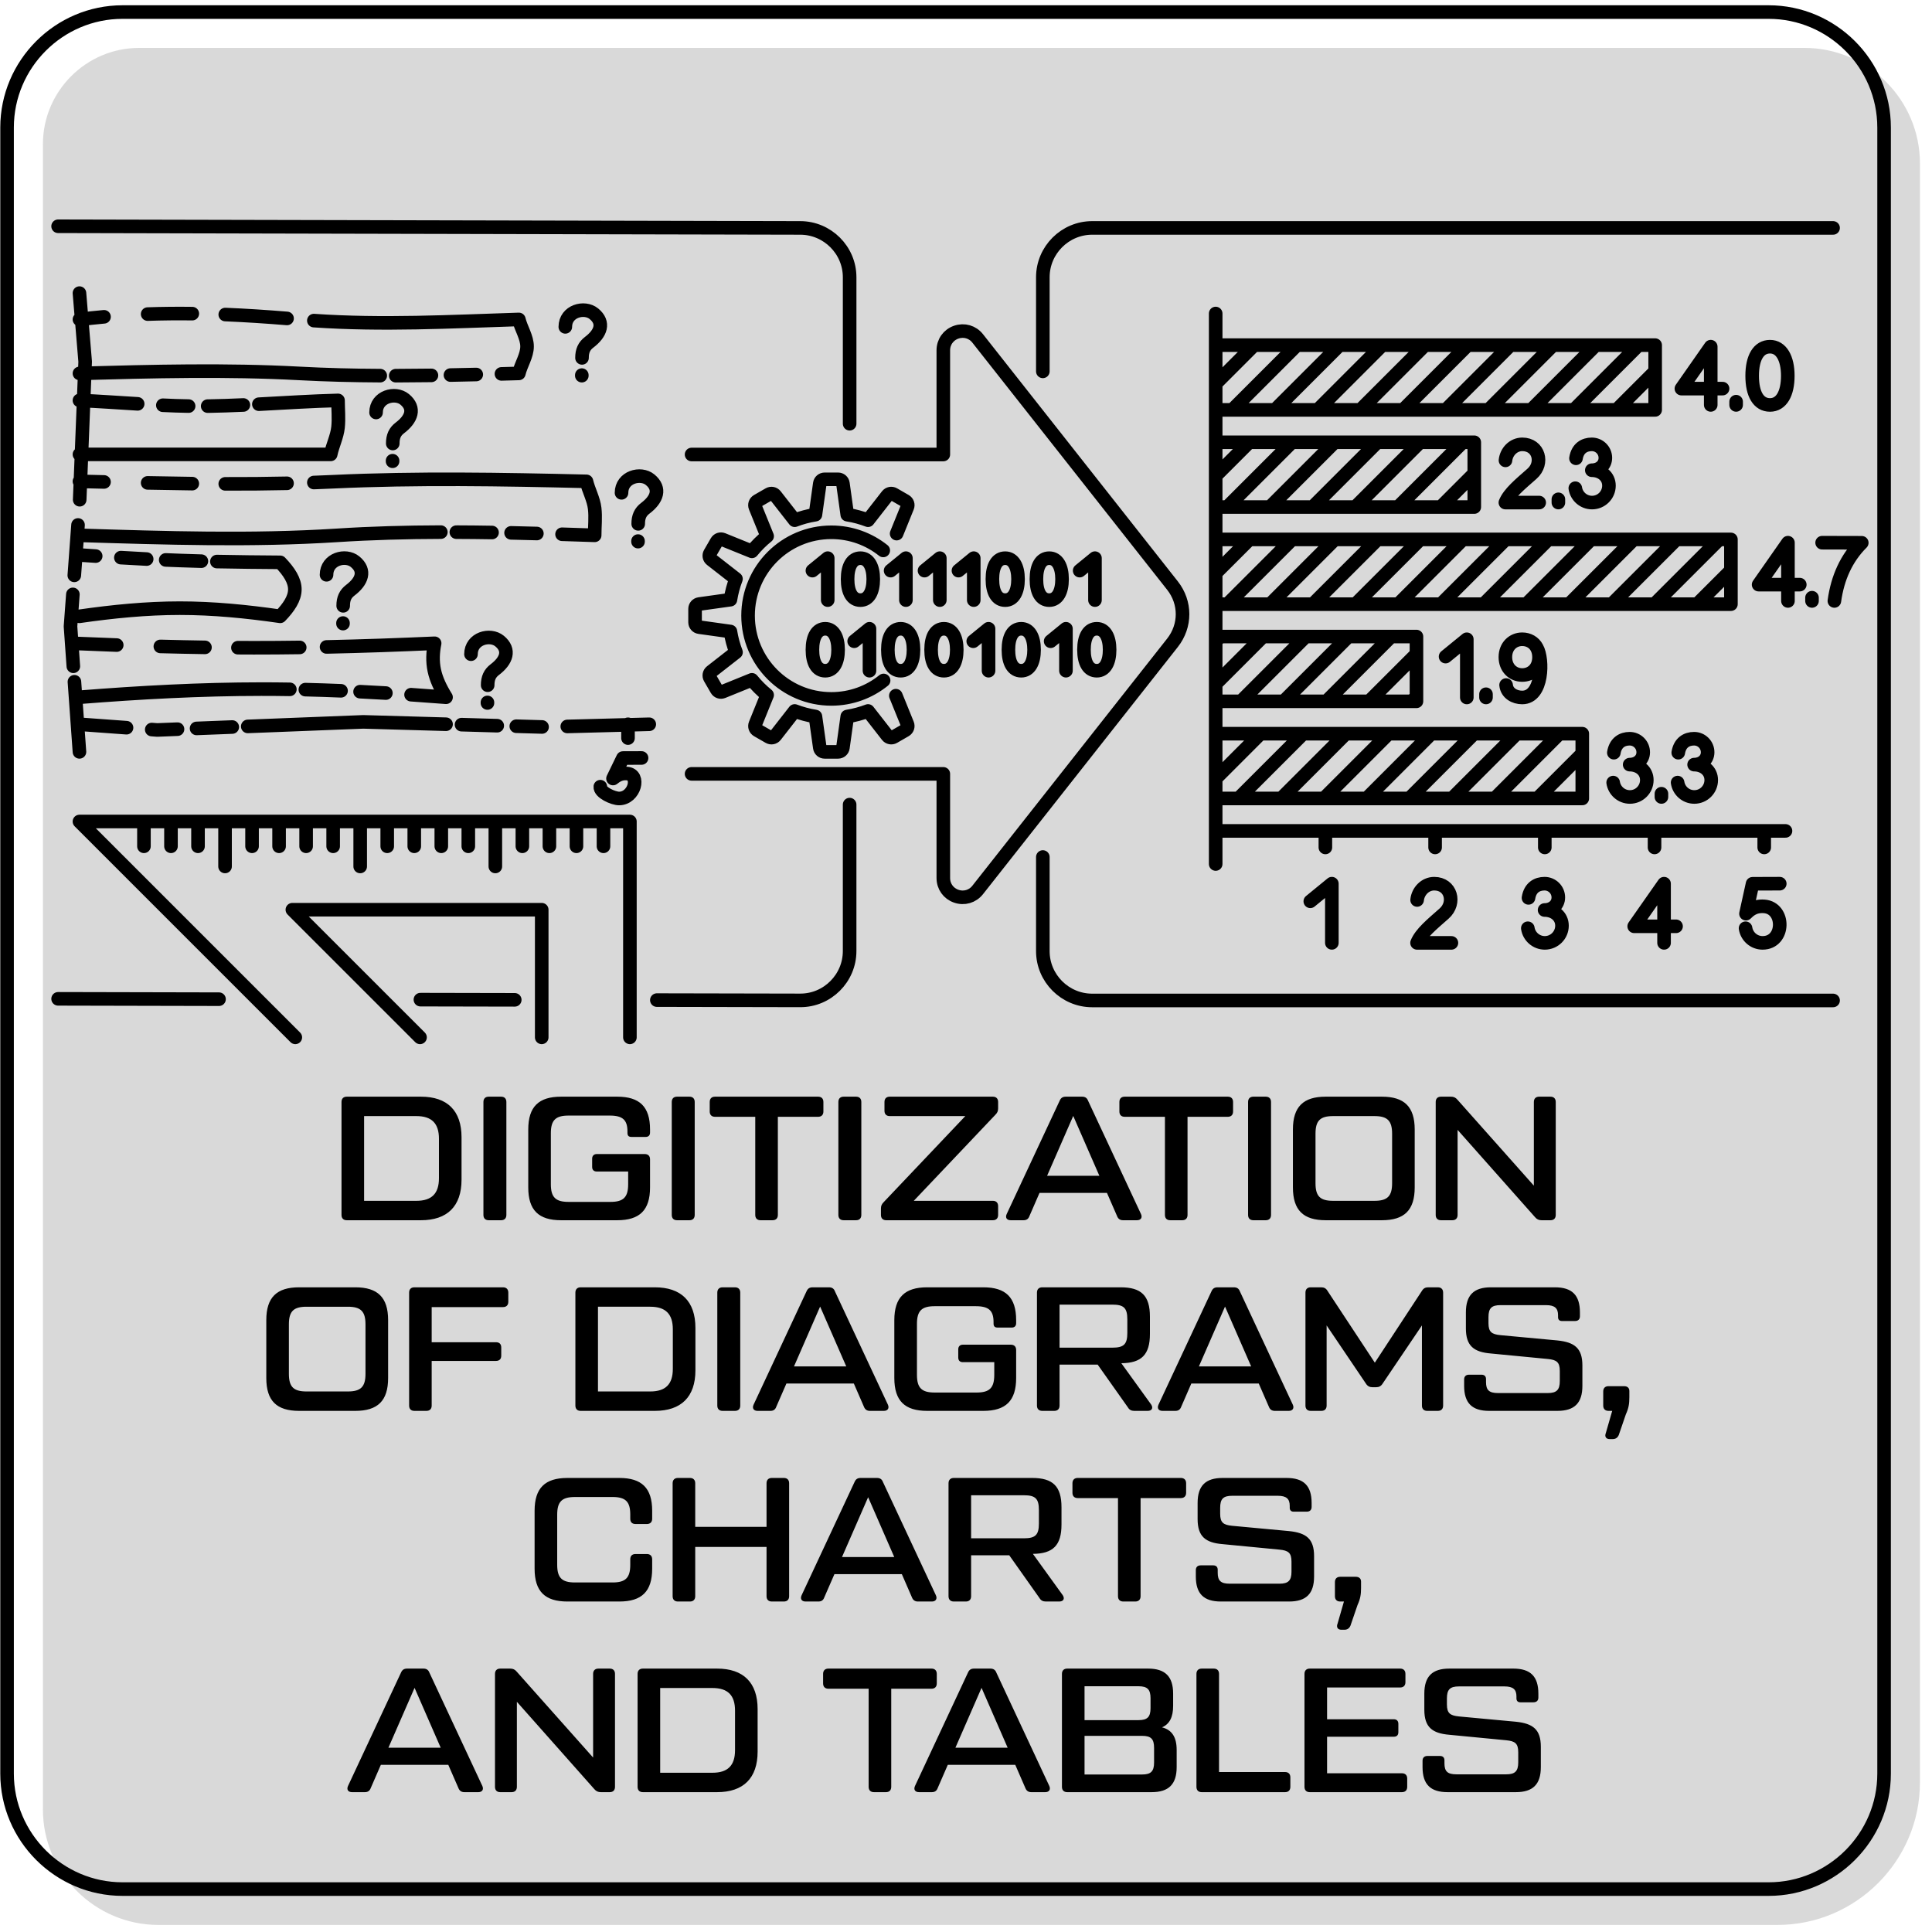 <?xml version="1.0" encoding="UTF-8"?>
<!DOCTYPE svg PUBLIC "-//W3C//DTD SVG 1.1//EN" "http://www.w3.org/Graphics/SVG/1.1/DTD/svg11.dtd">
<!-- Creator: Corel DESIGNER 2020 (64-Bit) -->
<svg xmlns="http://www.w3.org/2000/svg" xml:space="preserve" width="596px" height="596px" version="1.1" style="shape-rendering:geometricPrecision; text-rendering:geometricPrecision; image-rendering:optimizeQuality; fill-rule:evenodd; clip-rule:evenodd"
viewBox="0 0 596 596"
 xmlns:xlink="http://www.w3.org/1999/xlink"
 xmlns:xodm="http://www.corel.com/coreldraw/odm/2003">
 <defs>
  <style type="text/css">
   <![CDATA[
    .str1 {stroke:black;stroke-width:4.19;stroke-linecap:round;stroke-linejoin:round;stroke-miterlimit:2.613}
    .str0 {stroke:black;stroke-width:4.19;stroke-linecap:round;stroke-linejoin:round;stroke-miterlimit:2.613}
    .fil1 {fill:none}
    .fil2 {fill:black;fill-rule:nonzero}
    .fil0 {fill:#B3B3B3;fill-opacity:0.502}
   ]]>
  </style>
 </defs>
 <g id="Layer_x0020_1">
  <g id="_1311268298832">
   <path class="fil0" d="M42.92 14.78l513.74 0c19.59,0 35.62,16.03 35.62,35.62l0 499.49c0,24.16 -19.77,43.93 -43.93,43.93l-499.49 0c-19.59,0 -35.62,-16.03 -35.62,-35.62l0 -513.74c0,-16.32 13.35,-29.68 29.68,-29.68z"/>
   <path class="fil1 str0" d="M37.8 3.72l507.8 0c19.59,0 35.62,16.03 35.62,35.62l0 507.8c0,19.59 -16.03,35.62 -35.62,35.62l-507.8 0c-19.59,0 -35.62,-16.03 -35.62,-35.62l0 -507.8c0,-19.59 16.03,-35.62 35.62,-35.62z"/>
   <path class="fil2" d="M106.98 376.43l22.87 0c8.12,0 12.53,-4.3 12.53,-12.52l0 -13.07c0,-8.22 -4.41,-12.53 -12.53,-12.53l-22.87 0c-1.03,0 -1.63,0.6 -1.63,1.64l0 34.85c0,1.03 0.6,1.63 1.63,1.63zm5.34 -5.99l0 -26.14 16.12 0c4.73,0 6.97,2.24 6.97,6.97l0 12.2c0,4.74 -2.24,6.97 -6.97,6.97l-16.12 0zm36.81 -30.49l0 34.85c0,1.03 0.6,1.63 1.63,1.63l3.82 0c1.03,0 1.63,-0.6 1.63,-1.63l0 -34.85c0,-1.04 -0.6,-1.64 -1.63,-1.64l-3.82 0c-1.03,0 -1.63,0.6 -1.63,1.64zm23.96 36.48l17.31 0c6.92,0 10.13,-3.1 10.13,-10.13l0 -8.66c0,-1.03 -0.6,-1.63 -1.63,-1.63l-14.81 0c-0.87,0 -1.42,0.55 -1.42,1.42l0 2.56c0,0.92 0.55,1.41 1.42,1.41l9.69 0 0 3.92c0,4.03 -1.47,5.45 -5.45,5.45l-12.95 0c-3.98,0 -5.45,-1.42 -5.45,-5.45l0 -15.73c0,-4.03 1.47,-5.45 5.45,-5.45l12.74 0c3.97,0 5.44,1.36 5.44,4.9l0 0.44c0,0.87 0.38,1.25 1.26,1.25l4.35 0c0.87,0 1.36,-0.49 1.36,-1.36l0 -0.93c0,-7.02 -3.21,-10.13 -10.13,-10.13l-17.31 0c-6.92,0 -10.13,3.11 -10.13,10.13l0 17.86c0,7.03 3.21,10.13 10.13,10.13zm34.14 -36.48l0 34.85c0,1.03 0.6,1.63 1.63,1.63l3.82 0c1.03,0 1.63,-0.6 1.63,-1.63l0 -34.85c0,-1.04 -0.6,-1.64 -1.63,-1.64l-3.82 0c-1.03,0 -1.63,0.6 -1.63,1.64zm45.14 -1.64l-31.8 0c-1.03,0 -1.63,0.6 -1.63,1.64l0 2.94c0,1.03 0.6,1.63 1.63,1.63l12.42 0 0 30.28c0,1.03 0.6,1.63 1.63,1.63l3.7 0c1.04,0 1.64,-0.6 1.64,-1.63l0 -30.28 12.41 0c1.04,0 1.64,-0.6 1.64,-1.63l0 -2.94c0,-1.04 -0.6,-1.64 -1.64,-1.64zm6.26 1.64l0 34.85c0,1.03 0.6,1.63 1.64,1.63l3.81 0c1.03,0 1.63,-0.6 1.63,-1.63l0 -34.85c0,-1.04 -0.6,-1.64 -1.63,-1.64l-3.81 0c-1.04,0 -1.64,0.6 -1.64,1.64zm14.76 36.48l32.89 0c1.03,0 1.63,-0.6 1.63,-1.63l0 -2.72c0,-1.04 -0.6,-1.64 -1.63,-1.64l-24.39 0 25.15 -26.52c0.66,-0.65 0.87,-1.2 0.87,-2.01l0 -1.96c0,-1.04 -0.6,-1.64 -1.63,-1.64l-31.8 0c-1.04,0 -1.63,0.6 -1.63,1.64l0 2.72c0,1.03 0.59,1.63 1.63,1.63l23.31 0 -25.16 26.52c-0.66,0.66 -0.87,1.2 -0.87,2.02l0 1.96c0,1.03 0.6,1.63 1.63,1.63zm78.6 -1.9l-16.33 -34.96c-0.33,-0.88 -0.93,-1.26 -1.85,-1.26l-5.01 0c-0.98,0 -1.53,0.38 -1.91,1.26l-16.34 34.96c-0.49,1.08 0,1.9 1.26,1.9l3.92 0c0.92,0 1.52,-0.38 1.85,-1.31l3.1 -7.13 20.8 0 3.11 7.13c0.32,0.87 0.92,1.31 1.85,1.31l4.3 0c1.2,0 1.74,-0.82 1.25,-1.9zm-28.97 -11.82l8.06 -18.46 8.06 18.46 -16.12 0zm55.74 -24.4l-31.8 0c-1.04,0 -1.64,0.6 -1.64,1.64l0 2.94c0,1.03 0.6,1.63 1.64,1.63l12.41 0 0 30.28c0,1.03 0.6,1.63 1.63,1.63l3.71 0c1.03,0 1.63,-0.6 1.63,-1.63l0 -30.28 12.42 0c1.03,0 1.63,-0.6 1.63,-1.63l0 -2.94c0,-1.04 -0.6,-1.64 -1.63,-1.64zm6.26 1.64l0 34.85c0,1.03 0.6,1.63 1.63,1.63l3.81 0c1.04,0 1.64,-0.6 1.64,-1.63l0 -34.85c0,-1.04 -0.6,-1.64 -1.64,-1.64l-3.81 0c-1.03,0 -1.63,0.6 -1.63,1.64zm23.96 36.48l17.31 0c6.92,0 10.13,-3.1 10.13,-10.13l0 -17.86c0,-7.02 -3.21,-10.13 -10.13,-10.13l-17.31 0c-6.92,0 -10.13,3.11 -10.13,10.13l0 17.86c0,7.03 3.21,10.13 10.13,10.13zm2.28 -5.99c-4.02,0 -5.44,-1.41 -5.44,-5.44l0 -15.25c0,-4.03 1.42,-5.45 5.44,-5.45l12.75 0c3.97,0 5.44,1.42 5.44,5.45l0 15.25c0,4.03 -1.47,5.44 -5.44,5.44l-12.75 0zm33.28 5.99l3.48 0c1.03,0 1.63,-0.6 1.63,-1.63l0 -26.25 23.91 26.95c0.54,0.66 1.2,0.93 2.01,0.93l2.73 0c1.03,0 1.63,-0.6 1.63,-1.63l0 -34.85c0,-1.04 -0.6,-1.64 -1.63,-1.64l-3.49 0c-1.03,0 -1.63,0.6 -1.63,1.64l0 25.81 -23.58 -26.52c-0.55,-0.65 -1.14,-0.93 -2.01,-0.93l-3.05 0c-1.04,0 -1.64,0.6 -1.64,1.64l0 34.85c0,1.03 0.6,1.63 1.64,1.63zm-352.26 58.81l17.32 0c6.91,0 10.13,-3.1 10.13,-10.13l0 -17.86c0,-7.02 -3.22,-10.13 -10.13,-10.13l-17.32 0c-6.92,0 -10.13,3.11 -10.13,10.13l0 17.86c0,7.03 3.21,10.13 10.13,10.13zm2.29 -5.99c-4.03,0 -5.45,-1.42 -5.45,-5.45l0 -15.24c0,-4.03 1.42,-5.45 5.45,-5.45l12.74 0c3.98,0 5.44,1.42 5.44,5.45l0 15.24c0,4.03 -1.46,5.45 -5.44,5.45l-12.74 0zm60.6 -32.13l-27.33 0c-1.04,0 -1.63,0.6 -1.63,1.64l0 34.85c0,1.03 0.59,1.63 1.63,1.63l3.7 0c1.04,0 1.63,-0.6 1.63,-1.63l0 -13.78 19.83 0c1.03,0 1.63,-0.55 1.63,-1.63l0 -2.51c0,-1.09 -0.6,-1.63 -1.63,-1.63l-19.83 0 0 -10.84 22 0c1.04,0 1.64,-0.6 1.64,-1.63l0 -2.83c0,-1.04 -0.6,-1.64 -1.64,-1.64zm23.96 38.12l22.87 0c8.12,0 12.53,-4.3 12.53,-12.52l0 -13.07c0,-8.23 -4.41,-12.53 -12.53,-12.53l-22.87 0c-1.03,0 -1.63,0.6 -1.63,1.64l0 34.85c0,1.03 0.6,1.63 1.63,1.63zm5.34 -5.99l0 -26.14 16.12 0c4.73,0 6.97,2.23 6.97,6.97l0 12.2c0,4.74 -2.24,6.97 -6.97,6.97l-16.12 0zm36.81 -30.49l0 34.85c0,1.03 0.6,1.63 1.63,1.63l3.81 0c1.04,0 1.64,-0.6 1.64,-1.63l0 -34.85c0,-1.04 -0.6,-1.64 -1.64,-1.64l-3.81 0c-1.03,0 -1.63,0.6 -1.63,1.64zm52.63 34.57l-16.34 -34.96c-0.32,-0.87 -0.92,-1.25 -1.85,-1.25l-5.01 0c-0.98,0 -1.52,0.38 -1.91,1.25l-16.33 34.96c-0.49,1.09 0,1.91 1.25,1.91l3.92 0c0.93,0 1.53,-0.38 1.85,-1.31l3.11 -7.13 20.8 0 3.1 7.13c0.33,0.87 0.93,1.31 1.85,1.31l4.31 0c1.19,0 1.74,-0.82 1.25,-1.91zm-28.97 -11.81l8.06 -18.46 8.06 18.46 -16.12 0zm41.08 13.72l17.32 0c6.92,0 10.13,-3.1 10.13,-10.13l0 -8.66c0,-1.03 -0.6,-1.63 -1.64,-1.63l-14.81 0c-0.87,0 -1.41,0.54 -1.41,1.42l0 2.55c0,0.93 0.54,1.42 1.41,1.42l9.7 0 0 3.92c0,4.03 -1.47,5.45 -5.45,5.45l-12.96 0c-3.97,0 -5.44,-1.42 -5.44,-5.45l0 -15.74c0,-4.02 1.47,-5.44 5.44,-5.44l12.74 0c3.98,0 5.45,1.36 5.45,4.9l0 0.44c0,0.87 0.38,1.25 1.25,1.25l4.36 0c0.87,0 1.36,-0.49 1.36,-1.36l0 -0.93c0,-7.02 -3.21,-10.13 -10.13,-10.13l-17.32 0c-6.91,0 -10.13,3.11 -10.13,10.13l0 17.86c0,7.03 3.22,10.13 10.13,10.13zm69.1 -1.96l-9.2 -12.74c6.21,-0.06 8.82,-2.62 8.82,-9.04l0 -5.34c0,-6.48 -2.67,-9.04 -9.04,-9.04l-24.17 0c-1.04,0 -1.64,0.6 -1.64,1.64l0 34.85c0,1.03 0.6,1.63 1.64,1.63l3.7 0c1.03,0 1.63,-0.6 1.63,-1.63l0 -12.64 11.76 0 9.32 13.18c0.43,0.76 1.09,1.09 1.96,1.09l4.13 0c1.31,0 1.8,-0.87 1.09,-1.96zm-28.26 -30.82l16.28 0c3.54,0 4.63,1.03 4.63,4.57l0 4.14c0,3.54 -1.09,4.57 -4.63,4.57l-16.28 0 0 -13.28zm71.96 30.87l-16.33 -34.96c-0.33,-0.87 -0.93,-1.25 -1.85,-1.25l-5.01 0c-0.98,0 -1.53,0.38 -1.91,1.25l-16.34 34.96c-0.49,1.09 0,1.91 1.26,1.91l3.92 0c0.92,0 1.52,-0.38 1.85,-1.31l3.1 -7.13 20.8 0 3.11 7.13c0.32,0.87 0.92,1.31 1.85,1.31l4.3 0c1.2,0 1.74,-0.82 1.25,-1.91zm-28.97 -11.81l8.06 -18.46 8.06 18.46 -16.12 0zm34.5 13.72l3.27 0c1.03,0 1.63,-0.6 1.63,-1.63l0 -24.73 12.14 17.97c0.49,0.77 1.15,1.09 1.96,1.09l1.2 0c0.82,0 1.47,-0.32 1.96,-1.09l12.14 -17.97 0 24.73c0,1.03 0.6,1.63 1.64,1.63l3.27 0c1.03,0 1.63,-0.6 1.63,-1.63l0 -34.85c0,-1.04 -0.6,-1.64 -1.63,-1.64l-2.94 0c-0.88,0 -1.48,0.28 -1.97,1.09l-14.53 22.16 -14.6 -22.16c-0.49,-0.81 -1.09,-1.09 -1.96,-1.09l-3.21 0c-1.04,0 -1.63,0.6 -1.63,1.64l0 34.85c0,1.03 0.59,1.63 1.63,1.63zm47.32 -7.73c0,5.33 2.45,7.73 7.73,7.73l21.02 0c5.28,0 7.73,-2.4 7.73,-7.73l0 -6.27c0,-5.39 -2.45,-7.18 -7.73,-7.73l-17.53 -1.63c-2.73,-0.27 -3.71,-0.98 -3.71,-3.7l0 -1.85c0,-2.73 0.93,-3.71 3.71,-3.71l14.04 0c2.73,0 3.71,0.98 3.71,3.11l0 0.6c0,0.76 0.43,1.19 1.2,1.19l4.03 0c0.98,0 1.52,-0.54 1.52,-1.47l0 -1.19c0,-5.34 -2.45,-7.74 -7.73,-7.74l-19.71 0c-5.29,0 -7.74,2.4 -7.74,7.74l0 4.95c0,5.39 2.45,7.3 7.74,7.73l17.53 1.69c2.72,0.27 3.7,0.98 3.7,3.7l0 3.11c0,2.72 -0.98,3.7 -3.7,3.7l-15.36 0c-2.77,0 -3.7,-0.93 -3.7,-3.38l0 -0.92c0,-0.87 -0.49,-1.36 -1.41,-1.36l-3.82 0c-0.98,0 -1.52,0.54 -1.52,1.47l0 1.96zm44.92 16.44l0.87 0c0.88,0 1.53,-0.38 1.91,-1.25l2.18 -6.37c0.87,-1.91 1.09,-3.27 1.09,-5.28l0 -1.96c0,-0.93 -0.6,-1.47 -1.64,-1.47l-4.79 0c-1.03,0 -1.63,0.59 -1.63,1.63l0 4.36c0,1.03 0.6,1.63 1.63,1.63l1.14 0 -1.96 6.81c-0.43,1.08 0,1.9 1.2,1.9zm-321.54 50.1l16.01 0c6.91,0 10.13,-3.11 10.13,-10.13l0 -2.89c0,-1.03 -0.6,-1.63 -1.64,-1.63l-3.48 0c-1.09,0 -1.64,0.6 -1.64,1.63l0 1.69c0,4.03 -1.47,5.45 -5.44,5.45l-11.65 0c-3.98,0 -5.45,-1.42 -5.45,-5.45l0 -15.46c0,-4.03 1.47,-5.45 5.45,-5.45l11.65 0c3.97,0 5.44,1.42 5.44,5.39l0 1.31c0,1.03 0.55,1.63 1.64,1.63l3.48 0c1.04,0 1.64,-0.6 1.64,-1.63l0 -2.45c0,-7.02 -3.22,-10.13 -10.13,-10.13l-16.01 0c-6.92,0 -10.13,3.11 -10.13,10.13l0 17.86c0,7.02 3.21,10.13 10.13,10.13zm66.76 -38.12l-3.71 0c-1.03,0 -1.63,0.6 -1.63,1.64l0 13.44 -22 0 0 -13.44c0,-1.04 -0.6,-1.64 -1.63,-1.64l-3.7 0c-1.04,0 -1.64,0.6 -1.64,1.64l0 34.85c0,1.03 0.6,1.63 1.64,1.63l3.7 0c1.03,0 1.63,-0.6 1.63,-1.63l0 -15.2 22 0 0 15.2c0,1.03 0.6,1.63 1.63,1.63l3.71 0c1.03,0 1.63,-0.6 1.63,-1.63l0 -34.85c0,-1.04 -0.6,-1.64 -1.63,-1.64zm46.91 36.21l-16.34 -34.96c-0.32,-0.87 -0.92,-1.25 -1.85,-1.25l-5.01 0c-0.98,0 -1.52,0.38 -1.9,1.25l-16.34 34.96c-0.49,1.09 0,1.91 1.25,1.91l3.92 0c0.93,0 1.53,-0.38 1.85,-1.31l3.11 -7.13 20.8 0 3.1 7.13c0.33,0.87 0.93,1.31 1.85,1.31l4.31 0c1.19,0 1.74,-0.82 1.25,-1.91zm-28.97 -11.81l8.06 -18.46 8.06 18.46 -16.12 0zm68.09 11.76l-9.2 -12.74c6.21,-0.06 8.82,-2.62 8.82,-9.04l0 -5.34c0,-6.48 -2.67,-9.04 -9.04,-9.04l-24.17 0c-1.04,0 -1.64,0.6 -1.64,1.64l0 34.85c0,1.03 0.6,1.63 1.64,1.63l3.7 0c1.03,0 1.63,-0.6 1.63,-1.63l0 -12.64 11.76 0 9.32 13.18c0.43,0.76 1.08,1.09 1.96,1.09l4.13 0c1.31,0 1.8,-0.87 1.09,-1.96zm-28.26 -30.82l16.28 0c3.54,0 4.63,1.03 4.63,4.57l0 4.14c0,3.54 -1.09,4.57 -4.63,4.57l-16.28 0 0 -13.28zm64.69 -5.34l-31.8 0c-1.03,0 -1.63,0.6 -1.63,1.64l0 2.94c0,1.03 0.6,1.63 1.63,1.63l12.42 0 0 30.28c0,1.03 0.6,1.63 1.63,1.63l3.7 0c1.04,0 1.64,-0.6 1.64,-1.63l0 -30.28 12.41 0c1.04,0 1.64,-0.6 1.64,-1.63l0 -2.94c0,-1.04 -0.6,-1.64 -1.64,-1.64zm4.63 30.39c0,5.33 2.45,7.73 7.73,7.73l21.02 0c5.28,0 7.73,-2.4 7.73,-7.73l0 -6.27c0,-5.39 -2.45,-7.18 -7.73,-7.73l-17.53 -1.63c-2.72,-0.27 -3.71,-0.98 -3.71,-3.7l0 -1.86c0,-2.72 0.93,-3.7 3.71,-3.7l14.05 0c2.72,0 3.7,0.98 3.7,3.11l0 0.59c0,0.77 0.44,1.2 1.2,1.2l4.03 0c0.98,0 1.52,-0.54 1.52,-1.47l0 -1.2c0,-5.33 -2.45,-7.73 -7.73,-7.73l-19.71 0c-5.28,0 -7.73,2.4 -7.73,7.73l0 4.96c0,5.39 2.45,7.3 7.73,7.73l17.53 1.69c2.72,0.27 3.7,0.98 3.7,3.7l0 3.11c0,2.72 -0.98,3.7 -3.7,3.7l-15.35 0c-2.78,0 -3.71,-0.93 -3.71,-3.38l0 -0.92c0,-0.87 -0.49,-1.36 -1.41,-1.36l-3.81 0c-0.98,0 -1.53,0.54 -1.53,1.47l0 1.96zm44.92 16.44l0.88 0c0.87,0 1.52,-0.38 1.9,-1.25l2.18 -6.37c0.87,-1.91 1.09,-3.27 1.09,-5.28l0 -1.96c0,-0.93 -0.6,-1.48 -1.63,-1.48l-4.8 0c-1.03,0 -1.63,0.6 -1.63,1.64l0 4.36c0,1.03 0.6,1.63 1.63,1.63l1.15 0 -1.96 6.8c-0.44,1.09 0,1.91 1.19,1.91zm-265.02 48.19l-16.33 -34.96c-0.33,-0.87 -0.93,-1.25 -1.85,-1.25l-5.01 0c-0.98,0 -1.53,0.38 -1.91,1.25l-16.34 34.96c-0.49,1.09 0,1.91 1.26,1.91l3.92 0c0.92,0 1.52,-0.38 1.85,-1.31l3.1 -7.13 20.8 0 3.11 7.13c0.32,0.87 0.92,1.31 1.85,1.31l4.3 0c1.2,0 1.74,-0.82 1.25,-1.91zm-28.97 -11.81l8.06 -18.46 8.06 18.46 -16.12 0zm34.5 13.72l3.48 0c1.04,0 1.64,-0.6 1.64,-1.64l0 -26.24 23.9 26.95c0.55,0.66 1.2,0.93 2.02,0.93l2.72 0c1.04,0 1.63,-0.6 1.63,-1.64l0 -34.85c0,-1.03 -0.59,-1.63 -1.63,-1.63l-3.48 0c-1.04,0 -1.64,0.6 -1.64,1.63l0 25.81 -23.58 -26.51c-0.54,-0.66 -1.14,-0.93 -2.01,-0.93l-3.05 0c-1.04,0 -1.63,0.6 -1.63,1.63l0 34.85c0,1.04 0.59,1.64 1.63,1.64zm44 0l22.87 0c8.11,0 12.52,-4.3 12.52,-12.53l0 -13.07c0,-8.22 -4.41,-12.52 -12.52,-12.52l-22.87 0c-1.04,0 -1.64,0.6 -1.64,1.63l0 34.85c0,1.04 0.6,1.64 1.64,1.64zm5.33 -5.99l0 -26.14 16.12 0c4.74,0 6.97,2.23 6.97,6.97l0 12.2c0,4.74 -2.23,6.97 -6.97,6.97l-16.12 0zm83.7 -32.13l-31.8 0c-1.04,0 -1.64,0.6 -1.64,1.63l0 2.94c0,1.04 0.6,1.64 1.64,1.64l12.41 0 0 30.27c0,1.04 0.6,1.64 1.64,1.64l3.7 0c1.03,0 1.63,-0.6 1.63,-1.64l0 -30.27 12.42 0c1.03,0 1.63,-0.6 1.63,-1.64l0 -2.94c0,-1.03 -0.6,-1.63 -1.63,-1.63zm36.34 36.21l-16.33 -34.96c-0.33,-0.87 -0.93,-1.25 -1.85,-1.25l-5.01 0c-0.98,0 -1.53,0.38 -1.91,1.25l-16.33 34.96c-0.49,1.09 0,1.91 1.25,1.91l3.92 0c0.92,0 1.52,-0.38 1.85,-1.31l3.1 -7.13 20.81 0 3.1 7.13c0.33,0.87 0.93,1.31 1.85,1.31l4.3 0c1.2,0 1.74,-0.82 1.25,-1.91zm-28.96 -11.81l8.06 -18.46 8.05 18.46 -16.11 0zm63.73 -6.27c2.34,-1.03 3.43,-3.15 3.43,-6.64l0 -3.76c0,-5.33 -2.5,-7.73 -7.73,-7.73l-24.94 0c-1.03,0 -1.63,0.6 -1.63,1.63l0 34.85c0,1.04 0.6,1.64 1.63,1.64l26.03 0c5.23,0 7.73,-2.4 7.73,-7.73l0 -5.29c0,-3.97 -1.47,-6.2 -4.52,-6.97zm-23.9 -12.68l16.66 0c2.72,0 3.7,0.98 3.7,3.7l0 3.05c0,2.72 -0.98,3.7 -3.7,3.7l-16.66 0 0 -10.45zm21.45 23.52c0,2.72 -0.98,3.7 -3.7,3.7l-17.75 0 0 -11.92 17.75 0c2.72,0 3.7,0.92 3.7,3.7l0 4.52zm40.41 2.94l-20.37 0 0 -30.28c0,-1.03 -0.6,-1.63 -1.63,-1.63l-3.71 0c-1.03,0 -1.63,0.6 -1.63,1.63l0 34.85c0,1.04 0.6,1.64 1.63,1.64l25.71 0c1.03,0 1.63,-0.6 1.63,-1.64l0 -2.94c0,-1.03 -0.6,-1.63 -1.63,-1.63zm36.04 0.38l-23.08 0 0 -11.27 20.58 0c0.93,0 1.41,-0.49 1.41,-1.42l0 -2.56c0,-0.87 -0.48,-1.41 -1.41,-1.41l-20.58 0 0 -9.8 22.54 0c1.03,0 1.63,-0.6 1.63,-1.64l0 -2.56c0,-1.03 -0.6,-1.63 -1.63,-1.63l-27.88 0c-1.03,0 -1.63,0.6 -1.63,1.63l0 34.85c0,1.04 0.6,1.64 1.63,1.64l28.42 0c1.04,0 1.64,-0.6 1.64,-1.64l0 -2.56c0,-1.03 -0.6,-1.63 -1.64,-1.63zm6.37 -1.9c0,5.33 2.45,7.73 7.74,7.73l21.02 0c5.28,0 7.73,-2.4 7.73,-7.73l0 -6.27c0,-5.39 -2.45,-7.18 -7.73,-7.73l-17.54 -1.63c-2.72,-0.28 -3.7,-0.98 -3.7,-3.71l0 -1.85c0,-2.72 0.93,-3.7 3.7,-3.7l14.05 0c2.72,0 3.7,0.98 3.7,3.1l0 0.6c0,0.77 0.44,1.2 1.2,1.2l4.03 0c0.98,0 1.53,-0.54 1.53,-1.47l0 -1.2c0,-5.33 -2.45,-7.73 -7.74,-7.73l-19.71 0c-5.28,0 -7.73,2.4 -7.73,7.73l0 4.96c0,5.39 2.45,7.29 7.73,7.73l17.54 1.69c2.72,0.27 3.7,0.98 3.7,3.7l0 3.1c0,2.73 -0.98,3.71 -3.7,3.71l-15.36 0c-2.78,0 -3.7,-0.93 -3.7,-3.38l0 -0.92c0,-0.88 -0.49,-1.37 -1.42,-1.37l-3.81 0c-0.98,0 -1.53,0.55 -1.53,1.47l0 1.97z"/>
   <path class="fil1 str1" d="M262.1 248.21l0 45.18c0,8.37 -6.85,15.24 -15.23,15.22l-44.24 -0.09m-96.76 -121.63c-0.01,-2.2 0.69,-3.67 2.18,-4.8 3.64,-2.75 4.85,-6.05 1.49,-8.81 -2.92,-2.41 -8.81,-0.84 -8.81,4.04m5.08 14.88l0 0.17m44.63 19.01c-0.01,-2.2 0.69,-3.67 2.18,-4.8 3.64,-2.75 4.85,-6.05 1.49,-8.82 -2.93,-2.4 -8.82,-0.83 -8.82,4.05m5.08 14.88l0 0.17m46.51 -55.26c-0.01,-2.2 0.69,-3.68 2.18,-4.8 3.64,-2.75 4.85,-6.05 1.49,-8.82 -2.92,-2.4 -8.82,-0.83 -8.82,4.05m5.09 14.88l0 0.17m-75.66 -30.27c-0.01,-2.2 0.69,-3.68 2.18,-4.8 3.64,-2.75 4.85,-6.05 1.49,-8.82 -2.92,-2.4 -8.82,-0.83 -8.82,4.05m5.09 14.88l0 0.17m58.44 -31.89c-0.01,-2.2 0.69,-3.67 2.18,-4.8 3.64,-2.75 4.85,-6.05 1.49,-8.82 -2.93,-2.4 -8.82,-0.83 -8.82,4.05m5.09 14.88l0 0.17m195.54 140.44l175.78 0m-175.78 10.21l0 -150.27 0 -19.55m169.22 164.71l0 -5.1m-33.84 5.1l0 -5.1m-33.85 5.1l0 -5.1m-33.84 5.1l0 -5.1m-33.85 5.1l0 -5.1m79.25 -23.85l-13.84 13.84m6.81 -19.98l-19.98 19.98m6.8 -19.98l-19.98 19.98m6.81 -19.98l-19.98 19.98m6.8 -19.98l-19.97 19.98m6.8 -19.98l-19.98 19.98m6.81 -19.98l-19.98 19.98m6.8 -19.98l-19.98 19.98m6.81 -19.98l-13.84 13.85m0 6.13l113.09 0 0 -19.98 -113.09 0m135.57 -111.8l-11.91 11.91m6.81 -19.98l-19.98 19.98m6.8 -19.98l-19.98 19.98m6.81 -19.98l-19.98 19.98m6.81 -19.98l-19.98 19.98m6.8 -19.98l-19.98 19.98m6.81 -19.98l-19.98 19.98m6.8 -19.98l-19.97 19.98m6.8 -19.98l-19.98 19.98m6.81 -19.98l-19.98 19.98m6.8 -19.98l-11.9 11.9m0 8.08l135.57 0 0 -19.98 -135.57 0m79.77 39.59l-10.35 10.36m6.8 -19.98l-19.98 19.98m6.81 -19.98l-19.98 19.98m6.81 -19.98l-19.98 19.98m6.8 -19.98l-19.98 19.98m6.81 -19.98l-19.98 19.98m6.8 -19.98l-10.35 10.35m0 9.63l79.77 0 0 -19.98 -79.77 0m158.94 39.53l-10.42 10.41m6.81 -19.97l-19.98 19.97m6.8 -19.97l-19.98 19.97m6.81 -19.97l-19.98 19.97m6.81 -19.97l-19.98 19.97m6.8 -19.97l-19.98 19.97m6.81 -19.97l-19.98 19.97m6.8 -19.97l-19.97 19.97m6.8 -19.97l-19.98 19.97m6.81 -19.97l-19.98 19.97m6.8 -19.97l-19.97 19.97m6.8 -19.97l-19.98 19.97m6.81 -19.97l-10.42 10.41m0 9.56l158.94 0 0 -19.97 -158.94 0m61.93 48.51l-1.43 1.43m1.43 -14.6l-14.61 14.6m6.81 -19.98l-19.98 19.98m6.8 -19.98l-19.98 19.98m6.81 -19.98l-19.98 19.98m6.81 -19.98l-14.61 14.61m1.43 -14.61l-1.43 1.44m0 18.54l61.93 0 0 -19.98 -61.93 0m-350.52 27.06l14.52 1.06m7.78 0.57l1.68 0.13 6.27 -0.25m5.88 -0.23l11.01 -0.43m4.78 -0.19l35.64 -1.4 25.53 0.73m4.78 0.13l11.01 0.32m5.88 0.16l7.95 0.23m7.78 -0.16l25.29 -0.67m-175.78 8.51l-1.55 -21.62m-0.34 -4.78l-0.87 -12.3 0.73 -9.88m0.44 -5.87l1.15 -15.55m0.51 -7.78l1.69 -42.6 -1.76 -21.14m169.22 137.27l0 -4.26m-169.22 -108.24c22.58,-0.62 45.18,-1.21 67.76,0 8.34,0.45 16.68,0.65 25.03,0.69m4.78 0.01c3.67,-0.01 7.34,-0.04 11.01,-0.09m5.87 -0.1c2.65,-0.05 5.31,-0.11 7.96,-0.17m7.77 -0.19l5.37 -0.15c0.67,-2.77 2.53,-5.47 2.53,-8.32 0,-2.85 -1.86,-5.55 -2.53,-8.33 -21.08,0.68 -42.19,1.81 -63.24,0.36m-8.27 -0.67c-6.36,-0.52 -12.71,-0.94 -19.06,-1.2m-10.17 -0.28c-4.59,-0.06 -9.18,-0.02 -13.77,0.14m-13.46 0.84c-2.52,0.23 -5.05,0.5 -7.58,0.81m0 41.63c12.91,0 25.83,0 38.75,0 12.9,0 25.83,0 38.76,0 0.58,-2.78 1.96,-5.51 2.26,-8.33 0.29,-2.75 0,-5.55 0,-8.32 -8.14,0.21 -16.28,0.74 -24.42,1.17m-4.78 0.24c-3.6,0.16 -7.21,0.29 -10.81,0.35l-0.2 0m-5.88 -0.01c-2.65,-0.04 -5.3,-0.13 -7.95,-0.26m-7.77 -0.43c-5.98,-0.36 -11.97,-0.79 -17.96,-1.06m0 41.62c26.5,0.82 53.06,1.7 79.45,0.01 10.64,-0.69 21.33,-0.97 32.04,-1m4.78 0.01c3.66,0.01 7.33,0.05 11.01,0.11m5.87 0.11c2.65,0.06 5.3,0.13 7.96,0.2m7.77 0.23c3.35,0.11 6.71,0.22 10.06,0.33 0,-2.77 0.32,-5.56 0,-8.32 -0.33,-2.83 -1.86,-5.55 -2.53,-8.33 -26.14,-0.62 -52.27,-1.09 -78.23,0.12 -1.95,0.09 -3.91,0.17 -5.87,0.24m-8.27 0.24c-6.35,0.14 -12.7,0.19 -19.06,0.17m-10.17 -0.07c-4.59,-0.06 -9.18,-0.14 -13.77,-0.23m-13.46 -0.29c-2.52,-0.06 -5.05,-0.12 -7.58,-0.18m-0.01 41.63c10.32,-1.48 20.64,-2.51 30.96,-2.51 10.32,0 20.65,1.02 30.98,2.51 2.66,-2.76 4.49,-5.47 4.52,-8.24 0.03,-2.78 -1.78,-5.55 -4.52,-8.41 -6.51,-0.04 -13.02,-0.11 -19.53,-0.24m-4.78 -0.12c-2.22,-0.05 -4.44,-0.12 -6.67,-0.21 -1.44,-0.05 -2.89,-0.11 -4.34,-0.17m-5.87 -0.27c-2.65,-0.14 -5.31,-0.29 -7.96,-0.44m-7.77 -0.48c-1.67,-0.11 -3.35,-0.22 -5.02,-0.33m0.01 43.88c18.61,-1.47 37.32,-2.5 56.09,-2.51 2.94,0 5.88,0.02 8.82,0.07m4.78 0.09c3.66,0.09 7.34,0.21 11.01,0.36m5.87 0.27c2.65,0.13 5.3,0.27 7.96,0.43m7.77 0.5c3.6,0.24 7.19,0.51 10.79,0.79 -1.73,-2.77 -3.04,-5.51 -3.63,-8.32 -0.58,-2.75 -0.45,-5.55 0.11,-8.33 -11.09,0.49 -22.2,0.89 -33.34,1.13m-8.28 0.15c-4.71,0.07 -9.42,0.1 -14.14,0.1 -1.64,0 -3.28,-0.01 -4.92,-0.02m-10.17 -0.1c-4.58,-0.07 -9.17,-0.17 -13.76,-0.29m-13.46 -0.42c-4.63,-0.16 -9.26,-0.35 -13.89,-0.55m68.98 121.57l-66.59 -66.59 169.81 0 0 66.59m-8.15 -66.59l0 7.65m-8.34 -7.65l0 7.65m-8.34 -7.65l0 7.65m-8.34 -7.65l0 7.65m-8.34 -7.65l0 13.87m-8.34 -13.87l0 7.65m-8.33 -7.65l0 7.65m-8.34 -7.65l0 7.65m-8.34 -7.65l0 7.65m-8.34 -7.65l0 13.87m-8.34 -13.87l0 7.65m-8.34 -7.65l0 7.65m-8.34 -7.65l0 7.65m-8.34 -7.65l0 7.65m-8.33 -7.65l0 13.87m-8.34 -13.87l0 7.65m-8.34 -7.65l0 7.65m-8.34 -7.65l0 7.65m122.71 58.94l0 -39.38 -76.92 0 39.38 39.38m335.04 -108.69c0.26,2.54 2.62,3.84 4.97,3.84 6.39,0 6.54,-11.81 4.54,-15.3 -0.88,-1.71 -2.58,-2.66 -4.54,-2.66 -2.87,0 -5.19,2.18 -5.19,5.51 0,3.34 2.32,5.52 5.19,5.52 2.86,0 5.19,-2.05 5.19,-5.52 0,-1.1 -0.24,-2.05 -0.65,-2.85m39.22 91l0 -18.26 -9.21 13.15 12.91 0m34.52 -100.37l0 -17.97 -9.05 12.94 12.7 0m-27.47 -55.44l0 -17.97 -9.05 12.94 12.7 0m-120.53 170.98l0 -18.26 -6.65 5.44m108.32 -32.19l0 -1m-31.79 -89.82l0 -1m54.83 -29.12l0 -1m23.41 61.47l0 -1m-100.57 30.78l0 -1m-203.07 -29.04l0 -12.94 -4.72 3.85m25.98 -11.42l3.32 -8.2c0.29,-0.71 0.01,-1.51 -0.65,-1.89 -1.19,-0.69 -2.38,-1.37 -3.57,-2.06 -0.66,-0.38 -1.49,-0.22 -1.96,0.38l-5.96 7.64c-2.04,-0.78 -4.19,-1.37 -6.41,-1.71l-1.34 -9.61c-0.1,-0.75 -0.74,-1.3 -1.5,-1.3 -1.38,0 -2.76,0 -4.13,0 -0.76,0 -1.4,0.55 -1.5,1.3l-1.35 9.61c-2.22,0.34 -4.36,0.93 -6.4,1.71l-5.97 -7.64c-0.46,-0.6 -1.29,-0.76 -1.95,-0.38 -1.19,0.69 -2.38,1.37 -3.58,2.06 -0.66,0.38 -0.93,1.18 -0.65,1.89l3.65 8.99c-1.72,1.39 -3.29,2.96 -4.69,4.68l-8.99 -3.64c-0.71,-0.28 -1.5,-0.01 -1.88,0.65 -0.69,1.19 -1.38,2.38 -2.07,3.58 -0.38,0.66 -0.22,1.48 0.38,1.95l7.64 5.96c-0.78,2.04 -1.36,4.19 -1.71,6.41l-9.6 1.34c-0.76,0.11 -1.31,0.74 -1.31,1.5 0,1.38 0,2.76 0,4.14 0,0.76 0.55,1.39 1.31,1.5l9.6 1.34c0.35,2.22 0.93,4.36 1.72,6.4l-7.65 5.97c-0.6,0.47 -0.76,1.29 -0.38,1.95 0.69,1.19 1.38,2.39 2.07,3.58 0.38,0.66 1.17,0.93 1.88,0.65l8.99 -3.65c1.4,1.73 2.97,3.3 4.69,4.69l-3.64 8.99c-0.29,0.71 -0.02,1.51 0.64,1.89 1.2,0.68 2.39,1.37 3.58,2.06 0.66,0.38 1.49,0.22 1.96,-0.38l5.96 -7.64c2.04,0.78 4.18,1.36 6.4,1.71l1.35 9.6c0.1,0.76 0.74,1.31 1.5,1.31 1.38,0 2.75,0 4.13,0 0.76,0 1.4,-0.55 1.5,-1.31l1.34 -9.6c2.22,-0.35 4.37,-0.93 6.41,-1.71l5.96 7.64c0.47,0.6 1.3,0.76 1.96,0.38 1.19,-0.69 2.38,-1.38 3.57,-2.06 0.66,-0.39 0.94,-1.18 0.65,-1.89l-3.56 -8.78m-3.78 -4.7c-4.41,3.56 -10.01,5.69 -16.12,5.69 -14.19,0 -25.69,-11.51 -25.69,-25.7 0,-14.19 11.5,-25.7 25.69,-25.7 6.05,0 11.62,2.1 16.01,5.6m27.92 15.32l0 -12.94 -4.72 3.85m-5.75 9.09l0 -12.94 -4.72 3.85m43.63 30.87l0 -12.94 -4.72 3.85m-44.65 -12.69l0 -12.94 -4.72 3.85m30.21 30.87l0 -12.94 -4.72 3.85m37.55 -12.69l0 -12.94 -4.72 3.85m-64.84 30.87l0 -12.94 -4.72 3.85m188.99 17.35l0 -17.96 -6.55 5.35m119.94 -17.17c0.99,-7.19 3.73,-13.22 8.45,-17.94l-12.23 -0.03m-376.91 75.27c-0.2,1.75 3.98,3.64 5.79,3.64 4.75,0 6.76,-7.38 2.38,-7.71 -2.24,-0.17 -3.63,1.09 -4.26,1.55l3.06 -6.32 5.75 -0.02m340.57 52.53c0.39,2.55 2.59,4.51 5.25,4.51 6.93,0 7.02,-10.78 0.5,-11.26 -3.34,-0.25 -4.89,1.59 -5.62,2.25l2.03 -9.22 8.39 -0.03m-77.72 13.75c0.38,2.55 2.59,4.51 5.24,4.51 2.93,0 5.3,-2.38 5.3,-5.3 0,-2.93 -2.44,-4.84 -5.37,-4.84 2.34,0 4.24,-1.54 4.24,-3.88 0,-2.34 -1.9,-4.24 -4.24,-4.24 -2.34,0 -4.46,1.21 -4.96,4.38m46 -35.57c0.38,2.52 2.54,4.44 5.15,4.44 2.89,0 5.22,-2.34 5.22,-5.22 0,-2.88 -2.4,-4.76 -5.28,-4.76 2.3,0 4.17,-1.51 4.17,-3.81 0,-2.31 -1.87,-4.18 -4.17,-4.18 -2.31,0 -4.39,1.2 -4.89,4.31m-20.08 9.22c0.38,2.52 2.55,4.44 5.16,4.44 2.88,0 5.22,-2.34 5.22,-5.22 0,-2.88 -2.41,-4.76 -5.29,-4.76 2.31,0 4.18,-1.51 4.18,-3.81 0,-2.31 -1.87,-4.18 -4.18,-4.18 -2.3,0 -4.38,1.2 -4.88,4.31m-11.89 -81.59c0.38,2.51 2.55,4.43 5.16,4.43 2.88,0 5.22,-2.34 5.22,-5.22 0,-2.88 -2.41,-4.76 -5.29,-4.76 2.31,0 4.18,-1.51 4.18,-3.81 0,-2.31 -1.87,-4.17 -4.18,-4.17 -2.3,0 -4.38,1.19 -4.88,4.3m-49.01 136.25c0.28,-2.66 2.44,-5.02 5.28,-5.02 5.16,0 6.78,5.92 3.03,9.23 -3.75,3.31 -7.14,6.07 -8.33,9.03 3.53,0 7.07,0 10.6,0m16.68 -148.85c0.27,-2.63 2.4,-4.94 5.19,-4.94 5.08,0 6.68,5.82 2.98,9.08 -3.69,3.25 -7.02,5.97 -8.2,8.88 3.48,0 6.96,0 10.43,0m-316.03 153.4l-29.1 -0.06m-62.13 -0.14l-49.64 -0.11m195.42 -69.4l77.66 0 0 32.13c0,2.58 1.56,4.77 3.99,5.61 2.44,0.85 5.02,0.09 6.61,-1.93l60.1 -76.25c4.13,-5.24 4.13,-12.4 0,-17.64l-60.1 -76.25c-1.59,-2.02 -4.17,-2.77 -6.61,-1.93 -2.43,0.84 -3.99,3.03 -3.99,5.61l0 32.13 -77.66 0m108.36 124.17l0 29.03c0,8.37 6.85,15.22 15.23,15.22l228.55 0m0 -238.32l-228.55 0c-8.38,0 -15.23,6.85 -15.23,15.22l0 29.03m-303.78 -44.76l228.95 0.51c8.38,0.01 15.23,6.85 15.23,15.22l0 45.18m3.33 54.42c2.54,0 3.96,-2.56 3.96,-6.47 0,-3.92 -1.45,-6.47 -3.96,-6.47 -2.51,0 -3.96,2.4 -3.96,6.47 0,4.07 1.42,6.47 3.96,6.47zm280.59 -60.21c3.53,0 5.49,-3.55 5.49,-8.98 0,-5.44 -2.01,-8.99 -5.49,-8.99 -3.49,0 -5.5,3.34 -5.5,8.99 0,5.64 1.97,8.98 5.5,8.98zm-254.83 81.99c2.54,0 3.96,-2.56 3.96,-6.47 0,-3.91 -1.45,-6.47 -3.96,-6.47 -2.51,0 -3.96,2.4 -3.96,6.47 0,4.07 1.42,6.47 3.96,6.47zm32.49 -21.78c2.54,0 3.95,-2.56 3.95,-6.47 0,-3.92 -1.44,-6.47 -3.95,-6.47 -2.52,0 -3.96,2.4 -3.96,6.47 0,4.07 1.41,6.47 3.96,6.47zm14.67 21.78c2.54,0 3.95,-2.56 3.95,-6.47 0,-3.91 -1.44,-6.47 -3.95,-6.47 -2.52,0 -3.96,2.4 -3.96,6.47 0,4.07 1.41,6.47 3.96,6.47zm-60.5 0c2.54,0 3.95,-2.56 3.95,-6.47 0,-3.91 -1.44,-6.47 -3.95,-6.47 -2.51,0 -3.96,2.4 -3.96,6.47 0,4.07 1.41,6.47 3.96,6.47zm32.24 -21.78c2.55,0 3.96,-2.56 3.96,-6.47 0,-3.92 -1.45,-6.47 -3.96,-6.47 -2.51,0 -3.95,2.4 -3.95,6.47 0,4.07 1.41,6.47 3.95,6.47zm4.95 21.78c2.54,0 3.96,-2.56 3.96,-6.47 0,-3.91 -1.45,-6.47 -3.96,-6.47 -2.51,0 -3.96,2.4 -3.96,6.47 0,4.07 1.42,6.47 3.96,6.47zm-60.46 0c2.54,0 3.96,-2.56 3.96,-6.47 0,-3.91 -1.45,-6.47 -3.96,-6.47 -2.51,0 -3.96,2.4 -3.96,6.47 0,4.07 1.42,6.47 3.96,6.47z"/>
  </g>
 </g>
</svg>
